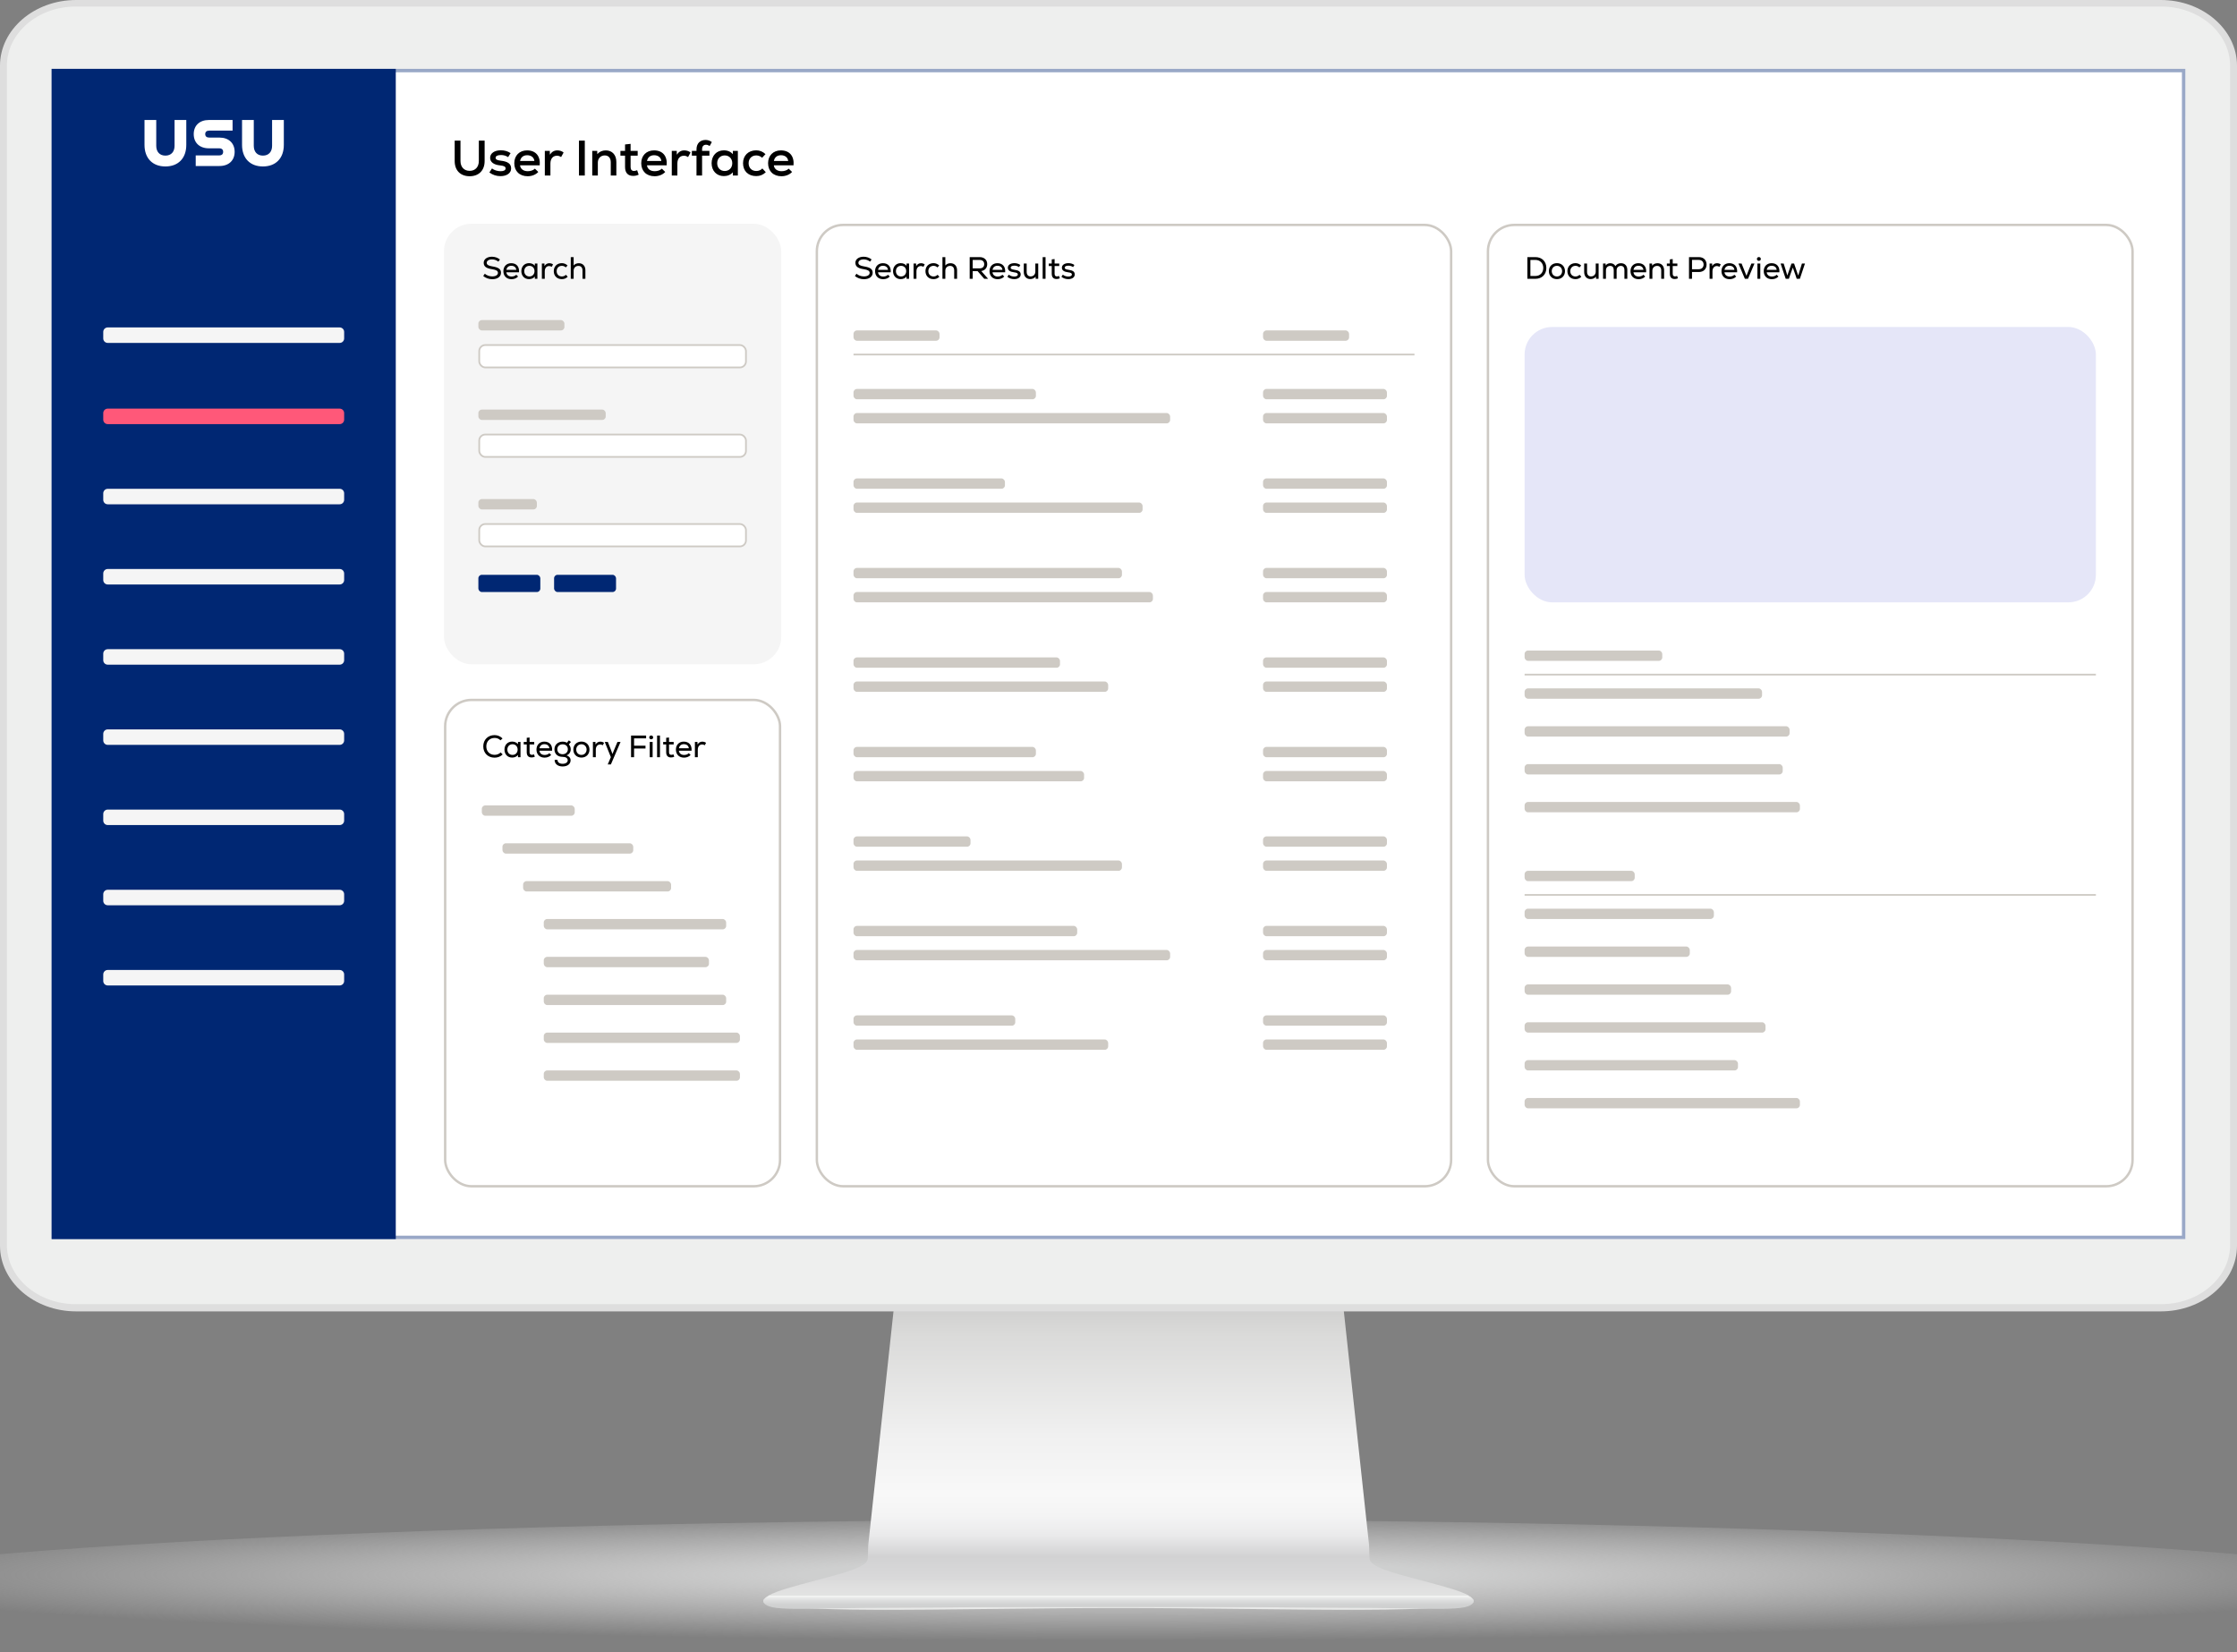 <svg width="650" height="480" viewBox="0 0 650 480" fill="none" xmlns="http://www.w3.org/2000/svg">
<rect x="0" y="0" width="650" height="480" fill="#808080" stroke="none"/>
<g id="User Interface Monitor">
<g id="Monitor" clip-path="url(#clip0_421_17951)">
<g id="&#197;&#131;&#195;&#171;&#195;&#174;&#195;&#169; 1">
<g id="Group">
<g id="Group_2">
<path id="Vector" opacity="0.8" d="M712 462.521C712 473.165 538.758 480 325.038 480C111.318 480 -62 473.165 -62 462.521C-62 451.876 111.283 441.503 325.033 441.503C538.783 441.503 711.995 451.891 711.995 462.521H712Z" fill="url(#paint0_radial_421_17951)"/>
</g>
<g id="Group_3">
<g id="Group_4">
<path id="Vector_2" d="M427.72 464.342C426.396 462.586 419.12 460.819 412.646 459.063C404.107 456.809 397.798 455.118 397.949 452.684C397.889 452.684 397.834 448.559 397.773 448.559L390.036 376.899H260.064L252.321 448.559C252.261 448.559 252.206 452.684 252.151 452.684C252.296 455.123 245.983 456.809 237.438 459.063C230.975 460.819 223.693 462.586 222.375 464.342C220.188 469.476 276.166 467.183 325.042 467.178C373.929 467.183 429.907 469.481 427.71 464.342H427.72Z" fill="url(#paint1_linear_421_17951)"/>
<path id="Vector_3" d="M426.436 463.534H223.557C222.775 463.946 222.188 464.382 221.872 464.814C221.617 465.446 221.978 465.998 222.961 466.475C226.295 468.121 236.931 467.122 258.544 467.122C267.856 467.122 278.306 467.002 289.368 466.866C301.102 466.731 313.207 466.59 325.002 466.585C336.786 466.585 348.901 466.731 360.625 466.866C371.692 466.997 382.137 467.122 391.454 467.122C413.067 467.122 423.703 468.121 427.038 466.475C428.02 465.998 428.371 465.446 428.136 464.814C427.805 464.377 427.228 463.941 426.441 463.534H426.436Z" fill="#CECFCF"/>
<path id="Vector_4" d="M428.131 464.769C427.8 464.347 427.223 463.936 426.436 463.539H223.557C222.775 463.941 222.188 464.347 221.872 464.769C221.617 465.366 221.978 465.903 222.961 466.364C226.295 467.95 236.931 466.912 258.544 466.912H391.459C413.072 466.912 423.708 467.945 427.043 466.364C428.025 465.903 428.376 465.371 428.141 464.769H428.131Z" fill="url(#paint2_linear_421_17951)"/>
</g>
<g id="Group_5">
<path id="Vector_5" fill-rule="evenodd" clip-rule="evenodd" d="M0 19.073V361.923C0 372.422 9.95 381 22.113 381H627.877C640.04 381 650 372.422 650 361.923V19.073C650 8.582 640.045 0 627.877 0H22.113C9.945 0 0 8.582 0 19.073Z" fill="#DEDEDE"/>
<path id="Vector_6" fill-rule="evenodd" clip-rule="evenodd" d="M22 378.899C10.975 378.899 2.002 371.17 2.002 361.668V19.126C2.002 9.629 10.97 1.899 22 1.899H627.999C639.029 1.899 648.002 9.629 648.002 19.126V361.664C648.002 371.166 639.029 378.895 627.999 378.895H22V378.899Z" fill="#EEEFEE"/>
<path id="Vector_7" d="M635 20H15V360H635V20Z" fill="white"/>
</g>
</g>
</g>
</g>
</g>
<g id="User Interface">
<g id="Heading&#38;Background">
<path id="Vector_8" d="M620 20H30C21.716 20 15 26.716 15 35V345C15 353.284 21.716 360 30 360H620C628.284 360 635 353.284 635 345V35C635 26.716 628.284 20 620 20Z" fill="white"/>
<g id="Vector_9">
<path d="M635 20H15L15 360L635 360V20Z" fill="white"/>
<path d="M634.5 20.5V359.5H15.5V20.5H634.5Z" stroke="#002773" stroke-opacity="0.4"/>
</g>
<path id="IT Service Desk" d="M136.467 51.203C133.784 51.203 132.117 49.507 132.117 46.795V40.85H133.799V46.766C133.799 48.52 134.843 49.637 136.467 49.637C138.091 49.637 139.135 48.52 139.135 46.766V40.85H140.817V46.795C140.817 49.507 139.135 51.203 136.467 51.203ZM145.431 51.174C144.227 51.174 143.169 50.826 142.197 50.115L142.951 48.941C143.604 49.449 144.532 49.739 145.474 49.739C146.388 49.739 146.91 49.449 146.91 48.926C146.91 48.419 146.46 48.172 145.344 48.056C143.473 47.883 142.415 47.099 142.415 45.852C142.415 44.547 143.662 43.663 145.518 43.663C146.605 43.663 147.562 43.938 148.36 44.489L147.649 45.65C146.997 45.229 146.33 45.041 145.59 45.041C144.561 45.041 144.01 45.331 144.01 45.852C144.01 46.316 144.445 46.563 145.474 46.679C147.577 46.911 148.519 47.593 148.519 48.941C148.519 50.275 147.287 51.174 145.431 51.174ZM153.321 51.203C150.957 51.203 149.435 49.709 149.435 47.419C149.435 45.2 150.928 43.692 153.147 43.692C155.67 43.692 157.062 45.345 156.83 48.028H151.102C151.233 49.1 152.103 49.739 153.364 49.739C154.176 49.739 154.988 49.463 155.423 48.999L156.409 49.956C155.699 50.739 154.553 51.203 153.321 51.203ZM151.117 46.766H155.278C155.162 45.766 154.379 45.099 153.19 45.099C152.059 45.099 151.32 45.708 151.117 46.766ZM158.31 51V43.837H159.76L159.774 44.939C160.34 44.084 161.05 43.692 161.949 43.692C162.645 43.692 163.341 43.924 163.762 44.316L163.037 45.635C162.631 45.359 162.268 45.243 161.833 45.243C160.673 45.243 159.934 46.099 159.934 47.505V51H158.31ZM168.228 51V40.85H169.924V51H168.228ZM172.088 51V43.837H173.538L173.552 44.779C174.161 44.069 175.017 43.692 176.032 43.692C177.873 43.692 179.091 44.997 179.091 47.041V51H177.467V47.143C177.467 45.882 176.815 45.157 175.727 45.157C174.538 45.157 173.712 46.026 173.712 47.23V51H172.088ZM183.971 51.102C182.492 51.102 181.622 50.246 181.622 48.535V45.215H180.273V43.837H181.622V41.967L183.231 41.792V43.837H185.29V45.215H183.231V48.535C183.231 49.26 183.565 49.666 184.232 49.666C184.522 49.666 184.841 49.579 185.131 49.449L185.58 50.754C185.029 51 184.565 51.102 183.971 51.102ZM190.208 51.203C187.844 51.203 186.322 49.709 186.322 47.419C186.322 45.2 187.815 43.692 190.034 43.692C192.557 43.692 193.949 45.345 193.717 48.028H187.989C188.12 49.1 188.99 49.739 190.251 49.739C191.063 49.739 191.875 49.463 192.31 48.999L193.296 49.956C192.586 50.739 191.44 51.203 190.208 51.203ZM188.004 46.766H192.165C192.049 45.766 191.266 45.099 190.077 45.099C188.946 45.099 188.207 45.708 188.004 46.766ZM195.197 51V43.837H196.647L196.661 44.939C197.227 44.084 197.937 43.692 198.836 43.692C199.532 43.692 200.228 43.924 200.649 44.316L199.924 45.635C199.518 45.359 199.155 45.243 198.72 45.243C197.56 45.243 196.821 46.099 196.821 47.505V51H195.197ZM202.38 43.402C202.38 41.575 203.54 40.661 205.004 40.661C205.657 40.661 206.222 40.836 206.831 41.27L206.208 42.416C205.816 42.169 205.526 42.053 205.135 42.053C204.468 42.053 204.004 42.459 204.004 43.402V43.837H206.135V45.229H204.004V51H202.38V45.229H201.031V43.837H202.38V43.402ZM210.322 51.16C208.219 51.16 206.769 49.623 206.769 47.419C206.769 45.215 208.219 43.678 210.322 43.678C211.438 43.678 212.381 44.098 212.932 44.794L212.946 43.837H214.396V51H212.946L212.932 50.043C212.366 50.754 211.424 51.16 210.322 51.16ZM210.583 49.681C211.873 49.681 212.772 48.752 212.772 47.419C212.772 46.084 211.873 45.157 210.583 45.157C209.292 45.157 208.393 46.084 208.393 47.419C208.393 48.752 209.292 49.681 210.583 49.681ZM219.73 51.16C217.41 51.16 215.902 49.681 215.902 47.419C215.902 45.2 217.439 43.678 219.716 43.678C220.76 43.678 221.644 44.04 222.427 44.779L221.441 45.838C221.006 45.403 220.383 45.157 219.745 45.157C218.44 45.157 217.526 46.084 217.526 47.419C217.526 48.767 218.425 49.681 219.745 49.681C220.441 49.681 221.064 49.434 221.514 48.941L222.514 50.029C221.717 50.797 220.832 51.16 219.73 51.16ZM227.067 51.203C224.703 51.203 223.181 49.709 223.181 47.419C223.181 45.2 224.674 43.692 226.893 43.692C229.416 43.692 230.808 45.345 230.576 48.028H224.848C224.979 49.1 225.849 49.739 227.11 49.739C227.922 49.739 228.734 49.463 229.169 48.999L230.155 49.956C229.445 50.739 228.299 51.203 227.067 51.203ZM224.863 46.766H229.024C228.908 45.766 228.125 45.099 226.936 45.099C225.805 45.099 225.066 45.708 224.863 46.766Z" fill="black"/>
</g>
<g id="Navbar">
<path id="Vector_10" d="M115 20L15 20L15.001 360H115V20Z" fill="#002773"/>
<path id="Vector_11" d="M98.7 142.01H31.3C30.582 142.01 30 142.592 30 143.31V145.21C30 145.928 30.582 146.51 31.3 146.51H98.7C99.418 146.51 100 145.928 100 145.21V143.31C100 142.592 99.418 142.01 98.7 142.01Z" fill="#F5F5F5"/>
<path id="Vector_12" d="M98.7 95.13H31.3C30.582 95.13 30 95.712 30 96.43V98.33C30 99.048 30.582 99.63 31.3 99.63H98.7C99.418 99.63 100 99.048 100 98.33V96.43C100 95.712 99.418 95.13 98.7 95.13Z" fill="#F5F5F5"/>
<path id="Vector_13" d="M98.7 165.31H31.3C30.582 165.31 30 165.892 30 166.61V168.51C30 169.228 30.582 169.81 31.3 169.81H98.7C99.418 169.81 100 169.228 100 168.51V166.61C100 165.892 99.418 165.31 98.7 165.31Z" fill="#F5F5F5"/>
<path id="Vector_14" d="M98.7 188.61H31.3C30.582 188.61 30 189.192 30 189.91V191.81C30 192.528 30.582 193.11 31.3 193.11H98.7C99.418 193.11 100 192.528 100 191.81V189.91C100 189.192 99.418 188.61 98.7 188.61Z" fill="#F5F5F5"/>
<path id="Vector_15" d="M98.7 211.91H31.3C30.582 211.91 30 212.492 30 213.21V215.11C30 215.828 30.582 216.41 31.3 216.41H98.7C99.418 216.41 100 215.828 100 215.11V213.21C100 212.492 99.418 211.91 98.7 211.91Z" fill="#F5F5F5"/>
<path id="Vector_16" d="M98.7 235.21H31.3C30.582 235.21 30 235.792 30 236.51V238.41C30 239.128 30.582 239.71 31.3 239.71H98.7C99.418 239.71 100 239.128 100 238.41V236.51C100 235.792 99.418 235.21 98.7 235.21Z" fill="#F5F5F5"/>
<path id="Vector_17" d="M98.7 258.51H31.3C30.582 258.51 30 259.092 30 259.81V261.71C30 262.428 30.582 263.01 31.3 263.01H98.7C99.418 263.01 100 262.428 100 261.71V259.81C100 259.092 99.418 258.51 98.7 258.51Z" fill="#F5F5F5"/>
<path id="Vector_18" d="M98.7 118.72H31.3C30.582 118.72 30 119.302 30 120.02V121.92C30 122.638 30.582 123.22 31.3 123.22H98.7C99.418 123.22 100 122.638 100 121.92V120.02C100 119.302 99.418 118.72 98.7 118.72Z" fill="#FF5879"/>
<path id="Vector_19" d="M98.7 281.81H31.3C30.582 281.81 30 282.392 30 283.11V285.01C30 285.728 30.582 286.31 31.3 286.31H98.7C99.418 286.31 100 285.728 100 285.01V283.11C100 282.392 99.418 281.81 98.7 281.81Z" fill="#F5F5F5"/>
<path id="Vector_20" d="M45.4 34.86V42.36C45.4 44.08 46.37 45.21 48.06 45.21C49.75 45.21 50.72 44.09 50.72 42.36V34.86H54.13V42.1C54.13 45.96 51.81 48.36 48.06 48.36C44.31 48.36 41.99 45.96 41.99 42.1V34.86H45.4ZM56.87 45.15H63.68C64.47 45.15 64.84 44.76 64.84 44.12C64.84 43.48 64.47 43.09 63.68 43.09H60.7C58 43.09 56.29 41.48 56.29 38.97C56.29 36.46 58 34.86 60.7 34.86H67.58V37.95H60.79C60.04 37.95 59.63 38.32 59.63 38.96C59.63 39.6 60.04 39.97 60.79 39.97H63.77C66.47 39.97 68.18 41.6 68.18 44.11C68.18 46.62 66.47 48.23 63.77 48.23H56.87V45.14V45.15ZM73.74 34.86V42.36C73.74 44.08 74.71 45.21 76.4 45.21C78.09 45.21 79.06 44.09 79.06 42.36V34.86H82.47V42.1C82.47 45.96 80.15 48.36 76.4 48.36C72.65 48.36 70.33 45.96 70.33 42.1V34.86H73.74Z" fill="white"/>
</g>
<g id="Search">
<rect id="Rectangle 910" x="129" y="65" width="98" height="128" rx="8" fill="#F5F5F5"/>
<path id="Search_2" d="M143.033 81.117C142.07 81.117 141.107 80.784 140.405 80.19L140.873 79.524C141.377 80.001 142.223 80.307 143.033 80.307C144.041 80.307 144.689 79.902 144.689 79.272C144.689 78.696 144.176 78.39 142.97 78.21C141.26 77.958 140.549 77.409 140.549 76.329C140.549 75.312 141.539 74.583 142.952 74.583C143.807 74.583 144.644 74.88 145.265 75.393L144.806 76.014C144.293 75.591 143.618 75.357 142.961 75.357C142.052 75.357 141.422 75.771 141.422 76.347C141.422 76.905 141.89 77.211 143.06 77.4C144.869 77.688 145.571 78.192 145.571 79.245C145.571 80.379 144.572 81.117 143.033 81.117ZM148.633 81.117C147.202 81.117 146.266 80.19 146.266 78.777C146.266 77.409 147.184 76.464 148.543 76.464C150.073 76.464 150.937 77.472 150.811 79.11H147.13C147.211 79.875 147.796 80.343 148.651 80.343C149.191 80.343 149.731 80.145 150.001 79.821L150.541 80.334C150.118 80.82 149.398 81.117 148.633 81.117ZM147.139 78.399H150.019C149.947 77.67 149.398 77.211 148.57 77.211C147.787 77.211 147.274 77.652 147.139 78.399ZM153.71 81.099C152.405 81.099 151.487 80.145 151.487 78.777C151.487 77.409 152.405 76.455 153.71 76.455C154.439 76.455 155.051 76.734 155.402 77.211L155.411 76.554H156.149V81H155.411L155.402 80.343C155.051 80.82 154.439 81.099 153.71 81.099ZM153.818 80.325C154.7 80.325 155.312 79.686 155.312 78.777C155.312 77.868 154.7 77.229 153.818 77.229C152.945 77.229 152.324 77.868 152.324 78.777C152.324 79.686 152.945 80.325 153.818 80.325ZM157.453 81V76.554H158.2L158.209 77.301C158.56 76.743 159.01 76.473 159.604 76.473C160.027 76.473 160.441 76.608 160.693 76.824L160.315 77.526C160.072 77.364 159.829 77.292 159.559 77.292C158.794 77.292 158.29 77.895 158.29 78.813V81H157.453ZM163.258 81.099C161.863 81.099 160.909 80.172 160.909 78.777C160.909 77.4 161.863 76.455 163.249 76.455C163.888 76.455 164.446 76.689 164.914 77.139L164.392 77.697C164.095 77.391 163.69 77.229 163.258 77.229C162.385 77.229 161.746 77.85 161.746 78.777C161.746 79.704 162.376 80.325 163.258 80.325C163.717 80.325 164.14 80.145 164.437 79.83L164.959 80.406C164.482 80.874 163.933 81.099 163.258 81.099ZM165.846 81V74.7H166.683V77.13C167.052 76.698 167.565 76.473 168.186 76.473C169.356 76.473 170.094 77.274 170.094 78.534V81H169.257V78.588C169.257 77.733 168.816 77.247 168.06 77.247C167.25 77.247 166.683 77.832 166.683 78.633V81H165.846Z" fill="black"/>
<g id="Filter 1">
<rect id="Rectangle 914" x="139.25" y="100.25" width="77.5" height="6.5" rx="1.75" fill="white" stroke="#CECAC4" stroke-width="0.5"/>
<rect id="Rectangle 915" x="139" y="93" width="25" height="3" rx="1" fill="#CECAC4"/>
</g>
<g id="Filter 2">
<rect id="Rectangle 916" x="139.25" y="126.25" width="77.5" height="6.5" rx="1.75" fill="white" stroke="#CECAC4" stroke-width="0.5"/>
<rect id="Rectangle 917" x="139" y="119" width="37" height="3" rx="1" fill="#CECAC4"/>
</g>
<g id="Filter 3">
<rect id="Rectangle 918" x="139.25" y="152.25" width="77.5" height="6.5" rx="1.75" fill="white" stroke="#CECAC4" stroke-width="0.5"/>
<rect id="Rectangle 919" x="139" y="145" width="17" height="3" rx="1" fill="#CECAC4"/>
</g>
<g id="Blue Buttons">
<rect id="1" x="139" y="167" width="18" height="5" rx="1" fill="#002773"/>
<rect id="2" x="161" y="167" width="18" height="5" rx="1" fill="#002773"/>
</g>
</g>
<g id="Category Filter">
<rect id="Rectangle 911" x="129.35" y="203.35" width="97.3" height="141.3" rx="7.65" stroke="#CECAC4" stroke-width="0.7"/>
<path id="Category Filter_2" d="M143.699 220.126C141.773 220.126 140.423 218.767 140.423 216.85C140.423 214.933 141.764 213.574 143.699 213.574C144.599 213.574 145.4 213.916 146.021 214.546L145.418 215.086C144.968 214.627 144.401 214.393 143.726 214.393C142.295 214.393 141.305 215.392 141.305 216.85C141.305 218.308 142.295 219.307 143.726 219.307C144.383 219.307 145.022 219.055 145.481 218.605L146.057 219.19C145.454 219.793 144.635 220.126 143.699 220.126ZM148.805 220.099C147.5 220.099 146.582 219.145 146.582 217.777C146.582 216.409 147.5 215.455 148.805 215.455C149.534 215.455 150.146 215.734 150.497 216.211L150.506 215.554H151.244V220H150.506L150.497 219.343C150.146 219.82 149.534 220.099 148.805 220.099ZM148.913 219.325C149.795 219.325 150.407 218.686 150.407 217.777C150.407 216.868 149.795 216.229 148.913 216.229C148.04 216.229 147.419 216.868 147.419 217.777C147.419 218.686 148.04 219.325 148.913 219.325ZM154.456 220.063C153.52 220.063 153.052 219.523 153.052 218.524V216.283H152.179V215.554H153.052V214.357L153.88 214.267V215.554H155.23V216.283H153.88V218.524C153.88 219.019 154.069 219.307 154.555 219.307C154.744 219.307 154.96 219.253 155.158 219.163L155.401 219.856C155.068 220 154.789 220.063 154.456 220.063ZM158.248 220.117C156.817 220.117 155.881 219.19 155.881 217.777C155.881 216.409 156.799 215.464 158.158 215.464C159.688 215.464 160.552 216.472 160.426 218.11H156.745C156.826 218.875 157.411 219.343 158.266 219.343C158.806 219.343 159.346 219.145 159.616 218.821L160.156 219.334C159.733 219.82 159.013 220.117 158.248 220.117ZM156.754 217.399H159.634C159.562 216.67 159.013 216.211 158.185 216.211C157.402 216.211 156.889 216.652 156.754 217.399ZM163.469 222.682C162.056 222.682 161.12 221.908 161.165 220.747H161.993C161.966 221.449 162.569 221.908 163.469 221.908C164.369 221.908 164.963 221.503 164.963 220.882C164.963 220.27 164.396 219.892 163.487 219.892C162.029 219.892 161.102 219.037 161.102 217.687C161.102 216.409 162.101 215.473 163.46 215.473C163.955 215.473 164.396 215.581 164.72 215.788L165.296 215.095L165.899 215.563L165.287 216.274C165.692 216.76 165.836 217.156 165.836 217.687C165.836 218.524 165.395 219.154 164.621 219.451C165.368 219.703 165.8 220.216 165.8 220.882C165.8 221.971 164.882 222.682 163.469 222.682ZM163.469 219.127C164.369 219.127 164.999 218.533 164.999 217.687C164.999 216.823 164.396 216.247 163.469 216.247C162.56 216.247 161.939 216.832 161.939 217.687C161.939 218.551 162.551 219.127 163.469 219.127ZM168.944 220.099C167.522 220.099 166.595 219.1 166.595 217.777C166.595 216.454 167.522 215.455 168.944 215.455C170.357 215.455 171.284 216.454 171.284 217.777C171.284 219.1 170.357 220.099 168.944 220.099ZM168.944 219.325C169.853 219.325 170.447 218.623 170.447 217.777C170.447 216.931 169.853 216.229 168.944 216.229C168.026 216.229 167.432 216.931 167.432 217.777C167.432 218.623 168.026 219.325 168.944 219.325ZM172.28 220V215.554H173.027L173.036 216.301C173.387 215.743 173.837 215.473 174.431 215.473C174.854 215.473 175.268 215.608 175.52 215.824L175.142 216.526C174.899 216.364 174.656 216.292 174.386 216.292C173.621 216.292 173.117 216.895 173.117 217.813V220H172.28ZM176.587 222.088L177.496 219.973L175.723 215.554H176.623L177.487 217.768L177.964 219.046L178.486 217.768L179.413 215.554H180.313L177.505 222.088H176.587ZM183.367 220V213.7H187.741V214.519H184.24V216.652H187.561V217.462H184.24V220H183.367ZM188.794 220V215.554H189.631V220H188.794ZM189.217 214.789C188.893 214.789 188.65 214.555 188.65 214.24C188.65 213.916 188.893 213.682 189.217 213.682C189.55 213.682 189.784 213.916 189.784 214.24C189.784 214.555 189.55 214.789 189.217 214.789ZM190.93 220V213.7H191.767V220H190.93ZM194.974 220.063C194.038 220.063 193.57 219.523 193.57 218.524V216.283H192.697V215.554H193.57V214.357L194.398 214.267V215.554H195.748V216.283H194.398V218.524C194.398 219.019 194.587 219.307 195.073 219.307C195.262 219.307 195.478 219.253 195.676 219.163L195.919 219.856C195.586 220 195.307 220.063 194.974 220.063ZM198.766 220.117C197.335 220.117 196.399 219.19 196.399 217.777C196.399 216.409 197.317 215.464 198.676 215.464C200.206 215.464 201.07 216.472 200.944 218.11H197.263C197.344 218.875 197.929 219.343 198.784 219.343C199.324 219.343 199.864 219.145 200.134 218.821L200.674 219.334C200.251 219.82 199.531 220.117 198.766 220.117ZM197.272 217.399H200.152C200.08 216.67 199.531 216.211 198.703 216.211C197.92 216.211 197.407 216.652 197.272 217.399ZM201.917 220V215.554H202.664L202.673 216.301C203.024 215.743 203.474 215.473 204.068 215.473C204.491 215.473 204.905 215.608 205.157 215.824L204.779 216.526C204.536 216.364 204.293 216.292 204.023 216.292C203.258 216.292 202.754 216.895 202.754 217.813V220H201.917Z" fill="black"/>
<rect id="Rectangle 922" x="140" y="234" width="27" height="3" rx="1" fill="#CECAC4"/>
<rect id="Rectangle 923" x="146" y="245" width="38" height="3" rx="1" fill="#CECAC4"/>
<rect id="Rectangle 924" x="152" y="256" width="43" height="3" rx="1" fill="#CECAC4"/>
<rect id="Rectangle 925" x="158" y="267" width="53" height="3" rx="1" fill="#CECAC4"/>
<rect id="Rectangle 926" x="158" y="278" width="48" height="3" rx="1" fill="#CECAC4"/>
<rect id="Rectangle 927" x="158" y="289" width="53" height="3" rx="1" fill="#CECAC4"/>
<rect id="Rectangle 928" x="158" y="300" width="57" height="3" rx="1" fill="#CECAC4"/>
<rect id="Rectangle 929" x="158" y="311" width="57" height="3" rx="1" fill="#CECAC4"/>
</g>
<g id="Search Results">
<path id="Search Results_2" d="M251.033 81.117C250.07 81.117 249.107 80.784 248.405 80.19L248.873 79.524C249.377 80.001 250.223 80.307 251.033 80.307C252.041 80.307 252.689 79.902 252.689 79.272C252.689 78.696 252.176 78.39 250.97 78.21C249.26 77.958 248.549 77.409 248.549 76.329C248.549 75.312 249.539 74.583 250.952 74.583C251.807 74.583 252.644 74.88 253.265 75.393L252.806 76.014C252.293 75.591 251.618 75.357 250.961 75.357C250.052 75.357 249.422 75.771 249.422 76.347C249.422 76.905 249.89 77.211 251.06 77.4C252.869 77.688 253.571 78.192 253.571 79.245C253.571 80.379 252.572 81.117 251.033 81.117ZM256.633 81.117C255.202 81.117 254.266 80.19 254.266 78.777C254.266 77.409 255.184 76.464 256.543 76.464C258.073 76.464 258.937 77.472 258.811 79.11H255.13C255.211 79.875 255.796 80.343 256.651 80.343C257.191 80.343 257.731 80.145 258.001 79.821L258.541 80.334C258.118 80.82 257.398 81.117 256.633 81.117ZM255.139 78.399H258.019C257.947 77.67 257.398 77.211 256.57 77.211C255.787 77.211 255.274 77.652 255.139 78.399ZM261.71 81.099C260.405 81.099 259.487 80.145 259.487 78.777C259.487 77.409 260.405 76.455 261.71 76.455C262.439 76.455 263.051 76.734 263.402 77.211L263.411 76.554H264.149V81H263.411L263.402 80.343C263.051 80.82 262.439 81.099 261.71 81.099ZM261.818 80.325C262.7 80.325 263.312 79.686 263.312 78.777C263.312 77.868 262.7 77.229 261.818 77.229C260.945 77.229 260.324 77.868 260.324 78.777C260.324 79.686 260.945 80.325 261.818 80.325ZM265.453 81V76.554H266.2L266.209 77.301C266.56 76.743 267.01 76.473 267.604 76.473C268.027 76.473 268.441 76.608 268.693 76.824L268.315 77.526C268.072 77.364 267.829 77.292 267.559 77.292C266.794 77.292 266.29 77.895 266.29 78.813V81H265.453ZM271.258 81.099C269.863 81.099 268.909 80.172 268.909 78.777C268.909 77.4 269.863 76.455 271.249 76.455C271.888 76.455 272.446 76.689 272.914 77.139L272.392 77.697C272.095 77.391 271.69 77.229 271.258 77.229C270.385 77.229 269.746 77.85 269.746 78.777C269.746 79.704 270.376 80.325 271.258 80.325C271.717 80.325 272.14 80.145 272.437 79.83L272.959 80.406C272.482 80.874 271.933 81.099 271.258 81.099ZM273.846 81V74.7H274.683V77.13C275.052 76.698 275.565 76.473 276.186 76.473C277.356 76.473 278.094 77.274 278.094 78.534V81H277.257V78.588C277.257 77.733 276.816 77.247 276.06 77.247C275.25 77.247 274.683 77.832 274.683 78.633V81H273.846ZM281.76 81V74.7H284.658C285.981 74.7 286.854 75.51 286.854 76.743C286.854 77.823 286.188 78.579 285.126 78.75L287.115 81H285.999L284.064 78.786H282.633V81H281.76ZM282.633 77.967H284.676C285.486 77.967 285.981 77.499 285.981 76.743C285.981 75.996 285.486 75.519 284.676 75.519H282.633V77.967ZM289.891 81.117C288.46 81.117 287.524 80.19 287.524 78.777C287.524 77.409 288.442 76.464 289.801 76.464C291.331 76.464 292.195 77.472 292.069 79.11H288.388C288.469 79.875 289.054 80.343 289.909 80.343C290.449 80.343 290.989 80.145 291.259 79.821L291.799 80.334C291.376 80.82 290.656 81.117 289.891 81.117ZM288.397 78.399H291.277C291.205 77.67 290.656 77.211 289.828 77.211C289.045 77.211 288.532 77.652 288.397 78.399ZM294.698 81.099C293.942 81.099 293.267 80.865 292.7 80.415L293.123 79.794C293.51 80.136 294.095 80.343 294.716 80.343C295.355 80.343 295.751 80.118 295.751 79.74C295.751 79.38 295.436 79.209 294.635 79.11C293.438 78.966 292.844 78.525 292.844 77.778C292.844 76.986 293.6 76.455 294.734 76.455C295.409 76.455 295.976 76.626 296.48 76.986L296.093 77.598C295.688 77.319 295.256 77.184 294.77 77.184C294.05 77.184 293.663 77.391 293.663 77.769C293.663 78.102 293.96 78.273 294.707 78.372C296.039 78.543 296.579 78.939 296.579 79.749C296.579 80.55 295.823 81.099 294.698 81.099ZM299.36 81.081C298.217 81.081 297.479 80.28 297.479 79.02V76.554H298.316V78.966C298.316 79.821 298.748 80.307 299.477 80.307C300.287 80.307 300.836 79.722 300.836 78.921V76.554H301.673V81H300.926L300.917 80.37C300.539 80.829 299.99 81.081 299.36 81.081ZM302.964 81V74.7H303.801V81H302.964ZM307.008 81.063C306.072 81.063 305.604 80.523 305.604 79.524V77.283H304.731V76.554H305.604V75.357L306.432 75.267V76.554H307.782V77.283H306.432V79.524C306.432 80.019 306.621 80.307 307.107 80.307C307.296 80.307 307.512 80.253 307.71 80.163L307.953 80.856C307.62 81 307.341 81.063 307.008 81.063ZM310.404 81.099C309.648 81.099 308.973 80.865 308.406 80.415L308.829 79.794C309.216 80.136 309.801 80.343 310.422 80.343C311.061 80.343 311.457 80.118 311.457 79.74C311.457 79.38 311.142 79.209 310.341 79.11C309.144 78.966 308.55 78.525 308.55 77.778C308.55 76.986 309.306 76.455 310.44 76.455C311.115 76.455 311.682 76.626 312.186 76.986L311.799 77.598C311.394 77.319 310.962 77.184 310.476 77.184C309.756 77.184 309.369 77.391 309.369 77.769C309.369 78.102 309.666 78.273 310.413 78.372C311.745 78.543 312.285 78.939 312.285 79.749C312.285 80.55 311.529 81.099 310.404 81.099Z" fill="black"/>
<g id="Frame 150">
<g id="1_2">
<rect id="Rectangle 932" x="248" y="113" width="53" height="3" rx="1" fill="#CECAC4"/>
<rect id="Rectangle 934" x="367" y="113" width="36" height="3" rx="1" fill="#CECAC4"/>
<rect id="Rectangle 935" x="367" y="120" width="36" height="3" rx="1" fill="#CECAC4"/>
<rect id="Rectangle 933" x="248" y="120" width="92" height="3" rx="1" fill="#CECAC4"/>
</g>
<g id="2_2">
<rect id="Rectangle 932_2" x="248" y="139" width="44" height="3" rx="1" fill="#CECAC4"/>
<rect id="Rectangle 934_2" x="367" y="139" width="36" height="3" rx="1" fill="#CECAC4"/>
<rect id="Rectangle 935_2" x="367" y="146" width="36" height="3" rx="1" fill="#CECAC4"/>
<rect id="Rectangle 933_2" x="248" y="146" width="84" height="3" rx="1" fill="#CECAC4"/>
</g>
<g id="3">
<rect id="Rectangle 932_3" x="248" y="165" width="78" height="3" rx="1" fill="#CECAC4"/>
<rect id="Rectangle 934_3" x="367" y="165" width="36" height="3" rx="1" fill="#CECAC4"/>
<rect id="Rectangle 935_3" x="367" y="172" width="36" height="3" rx="1" fill="#CECAC4"/>
<rect id="Rectangle 933_3" x="248" y="172" width="87" height="3" rx="1" fill="#CECAC4"/>
</g>
<g id="4">
<rect id="Rectangle 932_4" x="248" y="191" width="60" height="3" rx="1" fill="#CECAC4"/>
<rect id="Rectangle 934_4" x="367" y="191" width="36" height="3" rx="1" fill="#CECAC4"/>
<rect id="Rectangle 935_4" x="367" y="198" width="36" height="3" rx="1" fill="#CECAC4"/>
<rect id="Rectangle 933_4" x="248" y="198" width="74" height="3" rx="1" fill="#CECAC4"/>
</g>
<g id="5">
<rect id="Rectangle 932_5" x="248" y="217" width="53" height="3" rx="1" fill="#CECAC4"/>
<rect id="Rectangle 934_5" x="367" y="217" width="36" height="3" rx="1" fill="#CECAC4"/>
<rect id="Rectangle 935_5" x="367" y="224" width="36" height="3" rx="1" fill="#CECAC4"/>
<rect id="Rectangle 933_5" x="248" y="224" width="67" height="3" rx="1" fill="#CECAC4"/>
</g>
<g id="6">
<rect id="Rectangle 932_6" x="248" y="243" width="34" height="3" rx="1" fill="#CECAC4"/>
<rect id="Rectangle 934_6" x="367" y="243" width="36" height="3" rx="1" fill="#CECAC4"/>
<rect id="Rectangle 935_6" x="367" y="250" width="36" height="3" rx="1" fill="#CECAC4"/>
<rect id="Rectangle 933_6" x="248" y="250" width="78" height="3" rx="1" fill="#CECAC4"/>
</g>
<g id="7">
<rect id="Rectangle 932_7" x="248" y="269" width="65" height="3" rx="1" fill="#CECAC4"/>
<rect id="Rectangle 934_7" x="367" y="269" width="36" height="3" rx="1" fill="#CECAC4"/>
<rect id="Rectangle 935_7" x="367" y="276" width="36" height="3" rx="1" fill="#CECAC4"/>
<rect id="Rectangle 933_7" x="248" y="276" width="92" height="3" rx="1" fill="#CECAC4"/>
</g>
<g id="8">
<rect id="Rectangle 932_8" x="248" y="295" width="47" height="3" rx="1" fill="#CECAC4"/>
<rect id="Rectangle 934_8" x="367" y="295" width="36" height="3" rx="1" fill="#CECAC4"/>
<rect id="Rectangle 935_8" x="367" y="302" width="36" height="3" rx="1" fill="#CECAC4"/>
<rect id="Rectangle 933_8" x="248" y="302" width="74" height="3" rx="1" fill="#CECAC4"/>
</g>
</g>
<g id="Header">
<rect id="1_3" x="248" y="96" width="25" height="3" rx="1" fill="#CECAC4"/>
<rect id="2_3" x="367" y="96" width="25" height="3" rx="1" fill="#CECAC4"/>
<path id="Divider" d="M248 103C314.176 103 344.824 103 411 103" stroke="#CECAC4" stroke-width="0.5" stroke-miterlimit="10"/>
</g>
<rect id="Border" x="237.35" y="65.35" width="184.3" height="279.3" rx="7.65" stroke="#CECAC4" stroke-width="0.7"/>
</g>
<g id="Document Preview">
<rect id="Rectangle 913" x="432.35" y="65.35" width="187.3" height="279.3" rx="7.65" stroke="#CECAC4" stroke-width="0.7"/>
<path id="Document Preview_2" d="M443.81 81V74.7H446.15C448.031 74.7 449.318 75.969 449.318 77.85C449.318 79.731 448.031 81 446.15 81H443.81ZM444.683 80.181H446.15C447.5 80.181 448.427 79.227 448.427 77.85C448.427 76.473 447.491 75.519 446.15 75.519H444.683V80.181ZM452.397 81.099C450.975 81.099 450.048 80.1 450.048 78.777C450.048 77.454 450.975 76.455 452.397 76.455C453.81 76.455 454.737 77.454 454.737 78.777C454.737 80.1 453.81 81.099 452.397 81.099ZM452.397 80.325C453.306 80.325 453.9 79.623 453.9 78.777C453.9 77.931 453.306 77.229 452.397 77.229C451.479 77.229 450.885 77.931 450.885 78.777C450.885 79.623 451.479 80.325 452.397 80.325ZM457.785 81.099C456.39 81.099 455.436 80.172 455.436 78.777C455.436 77.4 456.39 76.455 457.776 76.455C458.415 76.455 458.973 76.689 459.441 77.139L458.919 77.697C458.622 77.391 458.217 77.229 457.785 77.229C456.912 77.229 456.273 77.85 456.273 78.777C456.273 79.704 456.903 80.325 457.785 80.325C458.244 80.325 458.667 80.145 458.964 79.83L459.486 80.406C459.009 80.874 458.46 81.099 457.785 81.099ZM462.192 81.081C461.049 81.081 460.311 80.28 460.311 79.02V76.554H461.148V78.966C461.148 79.821 461.58 80.307 462.309 80.307C463.119 80.307 463.668 79.722 463.668 78.921V76.554H464.505V81H463.758L463.749 80.37C463.371 80.829 462.822 81.081 462.192 81.081ZM465.796 81V76.554H466.543L466.552 77.13C466.885 76.689 467.335 76.473 467.902 76.473C468.577 76.473 469.117 76.788 469.387 77.319C469.747 76.752 470.296 76.473 470.998 76.473C472.141 76.473 472.843 77.202 472.843 78.417V81H472.006V78.471C472.006 77.679 471.637 77.247 470.962 77.247C470.233 77.247 469.738 77.769 469.738 78.525V81H468.901V78.471C468.901 77.679 468.532 77.247 467.857 77.247C467.137 77.247 466.633 77.769 466.633 78.525V81H465.796ZM476.137 81.117C474.706 81.117 473.77 80.19 473.77 78.777C473.77 77.409 474.688 76.464 476.047 76.464C477.577 76.464 478.441 77.472 478.315 79.11H474.634C474.715 79.875 475.3 80.343 476.155 80.343C476.695 80.343 477.235 80.145 477.505 79.821L478.045 80.334C477.622 80.82 476.902 81.117 476.137 81.117ZM474.643 78.399H477.523C477.451 77.67 476.902 77.211 476.074 77.211C475.291 77.211 474.778 77.652 474.643 78.399ZM479.288 81V76.554H480.035L480.044 77.175C480.422 76.725 480.98 76.473 481.628 76.473C482.78 76.473 483.536 77.274 483.536 78.534V81H482.699V78.588C482.699 77.733 482.258 77.247 481.502 77.247C480.692 77.247 480.125 77.832 480.125 78.633V81H479.288ZM486.61 81.063C485.674 81.063 485.206 80.523 485.206 79.524V77.283H484.333V76.554H485.206V75.357L486.034 75.267V76.554H487.384V77.283H486.034V79.524C486.034 80.019 486.223 80.307 486.709 80.307C486.898 80.307 487.114 80.253 487.312 80.163L487.555 80.856C487.222 81 486.943 81.063 486.61 81.063ZM490.77 81V74.7H493.641C495 74.7 495.873 75.573 495.873 76.86C495.873 78.156 495 79.029 493.641 79.029H491.643V81H490.77ZM491.643 78.219H493.596C494.46 78.219 495.009 77.679 495.009 76.86C495.009 76.041 494.46 75.51 493.596 75.51H491.643V78.219ZM496.752 81V76.554H497.499L497.508 77.301C497.859 76.743 498.309 76.473 498.903 76.473C499.326 76.473 499.74 76.608 499.992 76.824L499.614 77.526C499.371 77.364 499.128 77.292 498.858 77.292C498.093 77.292 497.589 77.895 497.589 78.813V81H496.752ZM502.574 81.117C501.143 81.117 500.207 80.19 500.207 78.777C500.207 77.409 501.125 76.464 502.484 76.464C504.014 76.464 504.878 77.472 504.752 79.11H501.071C501.152 79.875 501.737 80.343 502.592 80.343C503.132 80.343 503.672 80.145 503.942 79.821L504.482 80.334C504.059 80.82 503.339 81.117 502.574 81.117ZM501.08 78.399H503.96C503.888 77.67 503.339 77.211 502.511 77.211C501.728 77.211 501.215 77.652 501.08 78.399ZM507.007 81L505.126 76.554H506.044L506.701 78.183L507.466 80.136L508.231 78.183L508.906 76.554H509.797L507.916 81H507.007ZM510.647 81V76.554H511.484V81H510.647ZM511.07 75.789C510.746 75.789 510.503 75.555 510.503 75.24C510.503 74.916 510.746 74.682 511.07 74.682C511.403 74.682 511.637 74.916 511.637 75.24C511.637 75.555 511.403 75.789 511.07 75.789ZM514.853 81.117C513.422 81.117 512.486 80.19 512.486 78.777C512.486 77.409 513.404 76.464 514.763 76.464C516.293 76.464 517.157 77.472 517.031 79.11H513.35C513.431 79.875 514.016 80.343 514.871 80.343C515.411 80.343 515.951 80.145 516.221 79.821L516.761 80.334C516.338 80.82 515.618 81.117 514.853 81.117ZM513.359 78.399H516.239C516.167 77.67 515.618 77.211 514.79 77.211C514.007 77.211 513.494 77.652 513.359 78.399ZM518.871 81L517.377 76.554H518.268L518.808 78.264L519.339 80.037L520.554 76.554H521.301L522.498 80.064L523.056 78.264L523.587 76.554H524.469L522.984 81H522.066L521.634 79.704L520.932 77.751L520.23 79.704L519.789 81H518.871Z" fill="black"/>
<g id="Preview 1">
<rect id="Rectangle 937" x="443" y="189" width="40" height="3" rx="1" fill="#CECAC4"/>
<g id="Frame 151">
<rect id="Rectangle 938" x="443" y="200" width="69" height="3" rx="1" fill="#CECAC4"/>
<rect id="Rectangle 939" x="443" y="211" width="77" height="3" rx="1" fill="#CECAC4"/>
<rect id="Rectangle 940" x="443" y="222" width="75" height="3" rx="1" fill="#CECAC4"/>
<rect id="Rectangle 941" x="443" y="233" width="80" height="3" rx="1" fill="#CECAC4"/>
</g>
<path id="Vector_21" d="M443 196C510.394 196 541.606 196 609 196" stroke="#CECAC4" stroke-width="0.5" stroke-miterlimit="10"/>
</g>
<g id="Preview 2">
<rect id="Rectangle 938_2" x="443" y="253" width="32" height="3" rx="1" fill="#CECAC4"/>
<g id="Frame 152">
<rect id="Rectangle 938_3" x="443" y="264" width="55" height="3" rx="1" fill="#CECAC4"/>
<rect id="Rectangle 939_2" x="443" y="275" width="48" height="3" rx="1" fill="#CECAC4"/>
<rect id="Rectangle 940_2" x="443" y="286" width="60" height="3" rx="1" fill="#CECAC4"/>
<rect id="Rectangle 941_2" x="443" y="297" width="70" height="3" rx="1" fill="#CECAC4"/>
<rect id="Rectangle 942" x="443" y="308" width="62" height="3" rx="1" fill="#CECAC4"/>
<rect id="Rectangle 943" x="443" y="319" width="80" height="3" rx="1" fill="#CECAC4"/>
</g>
<path id="Vector_22" d="M443 260C510.394 260 541.606 260 609 260" stroke="#CECAC4" stroke-width="0.5" stroke-miterlimit="10"/>
</g>
<rect id="Picture" x="443" y="95" width="166" height="80" rx="8" fill="#E5E6F8"/>
</g>
</g>
</g>
<defs>
<radialGradient id="paint0_radial_421_17951" cx="0" cy="0" r="1" gradientUnits="userSpaceOnUse" gradientTransform="translate(325.017 457.519) scale(386.957 19.217)">
<stop offset="0.24" stop-color="#E1E2E2"/>
<stop offset="0.38" stop-color="#E5E5E5" stop-opacity="0.81"/>
<stop offset="0.81" stop-color="#F1F1F1" stop-opacity="0.23"/>
<stop offset="1" stop-color="#F6F6F6" stop-opacity="0"/>
</radialGradient>
<linearGradient id="paint1_linear_421_17951" x1="325.052" y1="376.899" x2="325.052" y2="467.694" gradientUnits="userSpaceOnUse">
<stop stop-color="#CCCCCB"/>
<stop offset="0.05" stop-color="#D2D2D1"/>
<stop offset="0.13" stop-color="#DBDBDA"/>
<stop offset="0.15" stop-color="#DCDCDB"/>
<stop offset="0.44" stop-color="#F0F0F0"/>
<stop offset="0.63" stop-color="#F8F8F8"/>
<stop offset="0.7" stop-color="#F4F4F4"/>
<stop offset="0.76" stop-color="#EAEAEB"/>
<stop offset="0.81" stop-color="#D9D9DA"/>
<stop offset="0.83" stop-color="#D2D2D3"/>
<stop offset="0.9" stop-color="#D9D9DA"/>
<stop offset="0.92" stop-color="#DEDEDE"/>
<stop offset="1" stop-color="#E9EAE9"/>
</linearGradient>
<linearGradient id="paint2_linear_421_17951" x1="325.002" y1="463.534" x2="325.002" y2="467.243" gradientUnits="userSpaceOnUse">
<stop offset="0.05" stop-color="#F3F4F3"/>
<stop offset="0.37" stop-color="#DEDFDF"/>
<stop offset="0.69" stop-color="#D2D3D3"/>
<stop offset="1" stop-color="#CECFCF"/>
</linearGradient>
<clipPath id="clip0_421_17951">
<rect width="650" height="480" fill="white"/>
</clipPath>
</defs>
</svg>
